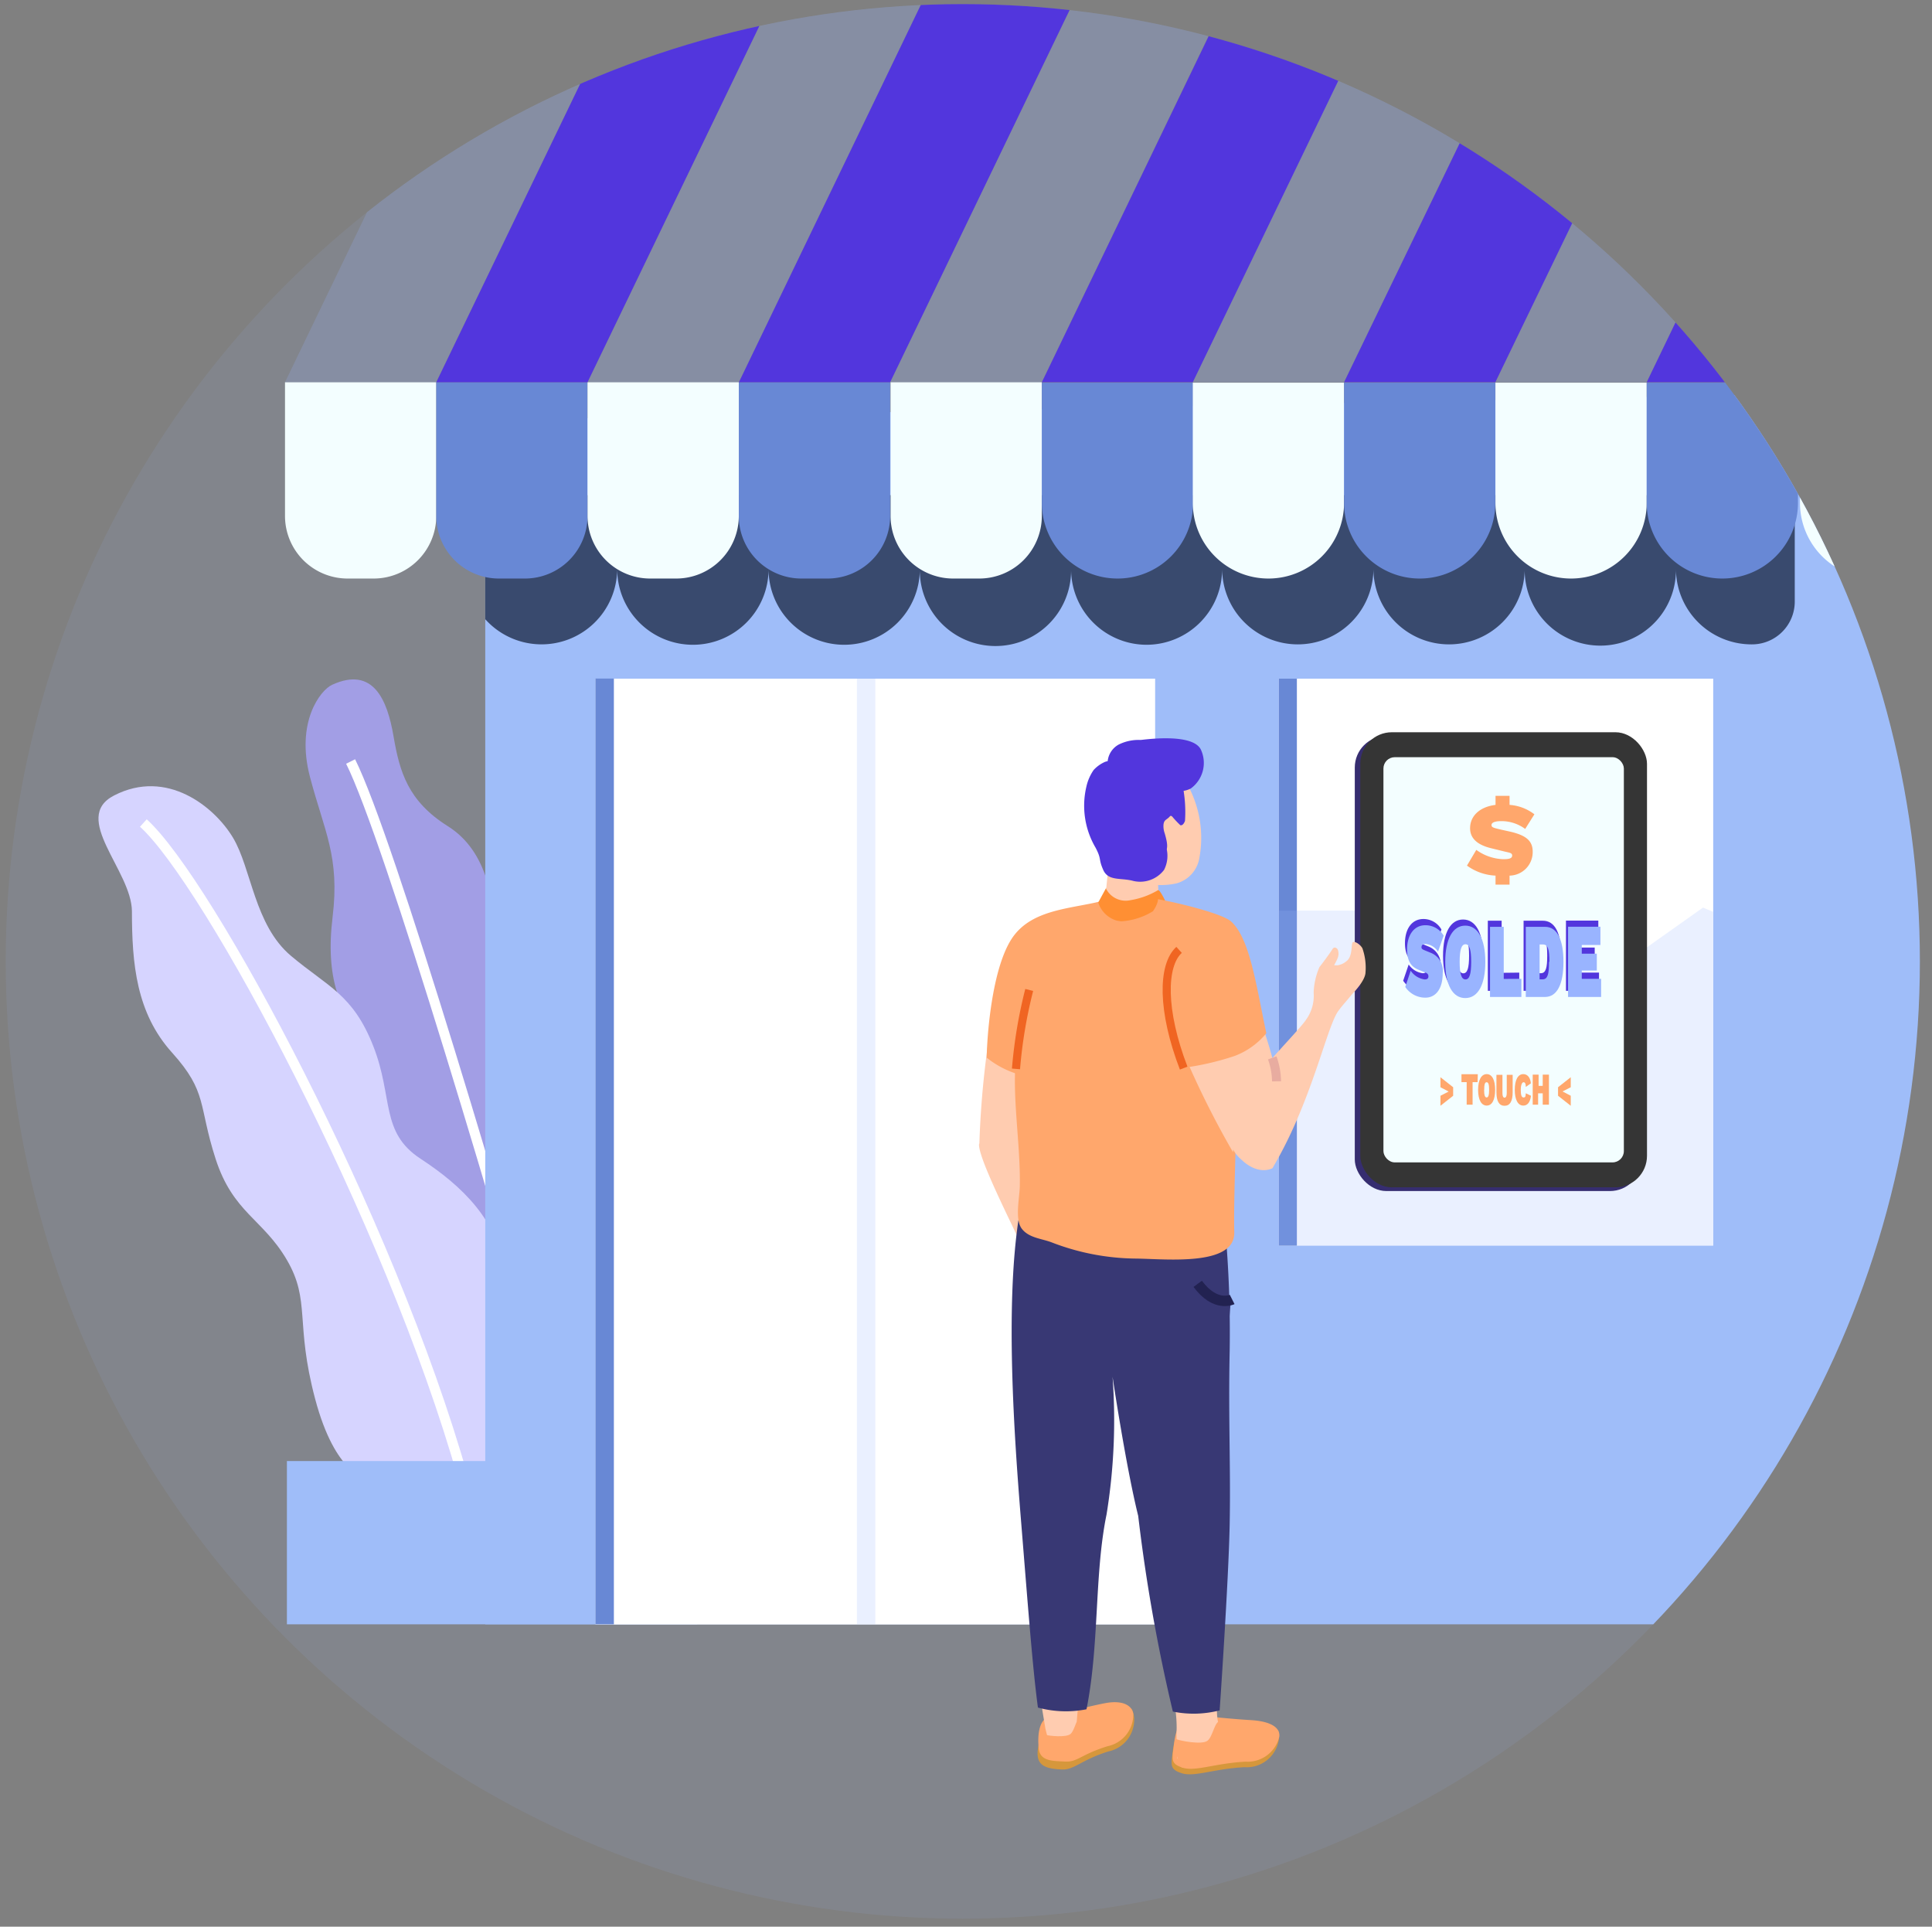 <svg id="Calque_1" data-name="Calque 1" xmlns="http://www.w3.org/2000/svg" xmlns:xlink="http://www.w3.org/1999/xlink" viewBox="0 0 192.86 192.29"><rect x="0" y="0" width="192.86" height="192.29" fill="#808080" stroke="none"/><defs><style>.cls-1,.cls-21,.cls-22,.cls-24,.cls-5{fill:none;}.cls-2{clip-path:url(#clip-path);}.cls-17,.cls-3,.cls-9{fill:#99b4ff;}.cls-3{opacity:0.1;}.cls-11,.cls-3,.cls-9{isolation:isolate;}.cls-4{fill:#a29ee5;}.cls-5{stroke:#fff;}.cls-21,.cls-22,.cls-24,.cls-5{stroke-miterlimit:10;}.cls-6{fill:#d6d4ff;}.cls-7{fill:#9fbdf9;}.cls-8{fill:#fff;}.cls-9{opacity:0.2;}.cls-10{fill:#6888d5;}.cls-11{fill:#061026;opacity:0.66;}.cls-12{fill:#f3feff;}.cls-13{fill:#5236dd;}.cls-14{fill:#362d70;}.cls-15{fill:#353535;}.cls-16{fill:#ffa76c;}.cls-18{fill:#d6973c;}.cls-19{fill:#ffccb0;}.cls-20{fill:#383874;}.cls-21{stroke:#f06522;stroke-width:0.81px;}.cls-22{stroke:#222251;stroke-width:1.04px;}.cls-23{fill:#ff8f33;}.cls-24{stroke:#e8aca0;stroke-width:0.9px;}.cls-25{clip-path:url(#clip-path-2);}</style><clipPath id="clip-path"><circle class="cls-1" cx="96.11" cy="95.95" r="95.54"/></clipPath><clipPath id="clip-path-2"><circle class="cls-1" cx="325.26" cy="99.1" r="98.7"/></clipPath></defs><g id="Groupe_1726" data-name="Groupe 1726"><g id="Groupe_1725" data-name="Groupe 1725"><g class="cls-2"><g id="Groupe_1724" data-name="Groupe 1724"><g id="Groupe_1723" data-name="Groupe 1723"><rect id="Rectangle_994" data-name="Rectangle 994" class="cls-3" x="-2.16" y="-4.58" width="191.99" height="199.71"/><path id="Tracé_3955" data-name="Tracé 3955" class="cls-4" d="M42.4,146.78l22.41-.64s1.1-7-.85-10.84-4.72-10.75-4-15.38-.54-11.11-4.63-13.37-5.67-7.19-5.8-11.88-.83-9.7-4.82-12.21-4.82-5.43-5.43-9-2-7-6.12-5.12c-1.19.54-3.65,3.74-2.22,9.19s3,7.94,2.26,14,.75,9.48,3.08,12,2.46,7.34,1.29,12.73-1.34,9.71,1.05,13.23C43.1,136.12,42.4,146.78,42.4,146.78Z"/><path id="Tracé_3956" data-name="Tracé 3956" class="cls-5" d="M57.43,147.55C50.1,121.61,38.84,83.69,35,76"/><path id="Tracé_3957" data-name="Tracé 3957" class="cls-6" d="M11.39,79.39c5.26-2.71,10,1.11,11.86,4.2s2.13,8.72,5.8,11.81,6.18,3.83,8.21,9S37.93,113,42,115.66s7.85,6.2,8.37,11.51,1.54,8.21,4.21,11,4.51,9.37,4.51,9.37H36.58s-3.09-.29-5.12-7.92-.43-9.77-2.82-13.87-5.38-4.71-7.12-10.1-.78-6.64-4.35-10.6-4-8.88-4-14.1C13.14,86.88,7.05,81.62,11.39,79.39Z"/><path id="Tracé_3958" data-name="Tracé 3958" class="cls-5" d="M46.24,147.55c-7.34-25.94-25.5-59.61-31.93-65.41"/><rect id="Rectangle_995" data-name="Rectangle 995" class="cls-7" x="28.64" y="145.82" width="40.97" height="16.29"/><path id="Tracé_3959" data-name="Tracé 3959" class="cls-7" d="M224.78,162.11H48.44V41.94L194.92,39,215.35,9.94l9.43-6.21Z"/><rect id="Rectangle_996" data-name="Rectangle 996" class="cls-8" x="59.45" y="67.73" width="55.86" height="94.4"/><rect id="Rectangle_997" data-name="Rectangle 997" class="cls-9" x="85.54" y="67.7" width="1.84" height="94.41"/><rect id="Rectangle_998" data-name="Rectangle 998" class="cls-10" x="59.44" y="67.72" width="1.84" height="94.39"/><rect id="Rectangle_999" data-name="Rectangle 999" class="cls-8" x="127.66" y="67.73" width="43.36" height="56.59"/><rect id="Rectangle_1000" data-name="Rectangle 1000" class="cls-10" x="127.66" y="67.73" width="1.8" height="56.59"/><path id="Tracé_3960" data-name="Tracé 3960" class="cls-11" d="M48.44,61.8a7.55,7.55,0,0,0,13.17-5,7.56,7.56,0,0,0,7.56,7.55h0a7.55,7.55,0,0,0,7.55-7.55h0a7.55,7.55,0,0,0,7.55,7.55h0a7.55,7.55,0,0,0,7.55-7.55h0a7.55,7.55,0,0,0,15.1.25v-.25a7.55,7.55,0,0,0,7.55,7.55h0A7.56,7.56,0,0,0,122,56.76h0a7.55,7.55,0,0,0,7.55,7.55h0a7.55,7.55,0,0,0,7.55-7.55,7.55,7.55,0,0,0,7.55,7.55h0a7.55,7.55,0,0,0,7.55-7.55h0a7.55,7.55,0,0,0,15.1.25v-.25a7.55,7.55,0,0,0,7.55,7.55h0A4.27,4.27,0,0,0,179.16,60V49.42H48.44Z"/><path id="Rectangle_1001" data-name="Rectangle 1001" class="cls-12" d="M28.45,38.15h15.1V51.49a6.25,6.25,0,0,1-6.25,6.25H34.7a6.25,6.25,0,0,1-6.25-6.25V38.15Z"/><path id="Rectangle_1002" data-name="Rectangle 1002" class="cls-10" d="M43.55,38.15h15.1V51.49a6.25,6.25,0,0,1-6.25,6.25H49.8a6.25,6.25,0,0,1-6.25-6.25V38.15Z"/><path id="Rectangle_1003" data-name="Rectangle 1003" class="cls-12" d="M58.65,38.15h15.1V51.49a6.25,6.25,0,0,1-6.25,6.25H64.9a6.25,6.25,0,0,1-6.25-6.25V38.15Z"/><path id="Rectangle_1004" data-name="Rectangle 1004" class="cls-10" d="M73.76,38.15h15.1V51.49a6.25,6.25,0,0,1-6.25,6.25H80a6.25,6.25,0,0,1-6.25-6.25V38.15Z"/><path id="Rectangle_1005" data-name="Rectangle 1005" class="cls-12" d="M88.86,38.15H104V51.49a6.25,6.25,0,0,1-6.25,6.25h-2.6a6.25,6.25,0,0,1-6.25-6.25V38.15Z"/><path id="Tracé_3961" data-name="Tracé 3961" class="cls-10" d="M111.52,57.74h0A7.56,7.56,0,0,1,104,50.19h0v-12h15.1v12A7.54,7.54,0,0,1,111.52,57.74Z"/><path id="Tracé_3962" data-name="Tracé 3962" class="cls-12" d="M126.62,57.74h0a7.55,7.55,0,0,1-7.55-7.55v-12h15.1v12A7.55,7.55,0,0,1,126.62,57.74Z"/><path id="Tracé_3963" data-name="Tracé 3963" class="cls-10" d="M141.72,57.74h0a7.55,7.55,0,0,1-7.55-7.55h0v-12h15.1v12A7.55,7.55,0,0,1,141.72,57.74Z"/><path id="Tracé_3964" data-name="Tracé 3964" class="cls-12" d="M156.83,57.74h0a7.55,7.55,0,0,1-7.55-7.55h0v-12h15.1v12A7.55,7.55,0,0,1,156.83,57.74Z"/><path id="Tracé_3965" data-name="Tracé 3965" class="cls-10" d="M171.93,57.74h0a7.55,7.55,0,0,1-7.55-7.55h0v-12h15.1v12A7.55,7.55,0,0,1,171.93,57.74Z"/><path id="Tracé_3966" data-name="Tracé 3966" class="cls-9" d="M43.55,38.15H28.45l19.78-41h15.1Z"/><path id="Tracé_3967" data-name="Tracé 3967" class="cls-13" d="M58.65,38.15H43.55l19.78-41h15.1Z"/><path id="Tracé_3968" data-name="Tracé 3968" class="cls-9" d="M73.76,38.15H58.66l19.77-41h15.1Z"/><path id="Tracé_3969" data-name="Tracé 3969" class="cls-13" d="M88.86,38.15H73.76l19.77-41h15.1Z"/><path id="Tracé_3970" data-name="Tracé 3970" class="cls-9" d="M104,38.15H88.86l19.78-41h15.1Z"/><path id="Tracé_3971" data-name="Tracé 3971" class="cls-13" d="M119.07,38.15H104l19.77-41h15.1Z"/><path id="Tracé_3972" data-name="Tracé 3972" class="cls-9" d="M134.17,38.15h-15.1l19.78-41H154Z"/><path id="Tracé_3973" data-name="Tracé 3973" class="cls-13" d="M149.27,38.15h-15.1L154-2.83h15.1Z"/><path id="Tracé_3974" data-name="Tracé 3974" class="cls-9" d="M164.38,38.15h-15.1l19.77-41h15.1Z"/><path id="Tracé_3975" data-name="Tracé 3975" class="cls-13" d="M179.48,38.15h-15.1l19.78-41h15.1Z"/><path id="Tracé_3976" data-name="Tracé 3976" class="cls-12" d="M187.24,57.74h0a7.56,7.56,0,0,1-7.56-7.55h0v-12h15.1v12A7.54,7.54,0,0,1,187.24,57.74Z"/><path id="Tracé_3978" data-name="Tracé 3978" class="cls-9" d="M194.79,38.15h-15.1l19.77-41h15.1Z"/><path id="Tracé_3980" data-name="Tracé 3980" class="cls-9" d="M171,91l-1-.42-7.26,5.14-16.34,7.57-6.35-12.41h-12.4v33.44H171Z"/><g id="Groupe_1720" data-name="Groupe 1720"><g id="Groupe_1716" data-name="Groupe 1716"><rect id="Rectangle_1006" data-name="Rectangle 1006" class="cls-14" x="135.24" y="73.45" width="28.62" height="45.42" rx="3.15"/><rect id="Rectangle_1007" data-name="Rectangle 1007" class="cls-15" x="135.79" y="73.08" width="28.62" height="45.42" rx="3.15"/><rect id="Rectangle_1008" data-name="Rectangle 1008" class="cls-12" x="138.1" y="75.57" width="24" height="40.44" rx="1.13"/><g id="Groupe_1714" data-name="Groupe 1714"><path id="Tracé_3981" data-name="Tracé 3981" class="cls-16" d="M153,85a2.35,2.35,0,0,1-2.31,2.39h0v.9h-1.4v-.9a5.24,5.24,0,0,1-2.85-1l.93-1.57a4.84,4.84,0,0,0,2.71.93c.56,0,.86-.08.87-.35s-.22-.29-.74-.41l-1.34-.33c-1.09-.26-2.12-.8-2.12-2s.93-2.13,2.54-2.33v-.9h1.4v.9a4.59,4.59,0,0,1,2.48.94l-.92,1.46a4,4,0,0,0-2.36-.78c-.69,0-1,.15-1,.39s.19.28,1,.47l.95.21C152.3,83.38,153,83.89,153,85Z"/></g><g id="Groupe_1715" data-name="Groupe 1715"><path id="Tracé_3982" data-name="Tracé 3982" class="cls-16" d="M145.06,108.51v.85l-1.27,1v-1l.82-.42-.82-.43v-1Z"/><path id="Tracé_3983" data-name="Tracé 3983" class="cls-16" d="M147.5,108H147v2.25h-.59V108h-.52v-.79h1.63Z"/><path id="Tracé_3984" data-name="Tracé 3984" class="cls-16" d="M149.25,108.77c0,1-.31,1.57-.84,1.57s-.86-.57-.86-1.57.33-1.57.86-1.57S149.25,107.77,149.25,108.77Zm-1.1,0c0,.53.08.76.25.76s.25-.23.25-.76-.07-.76-.25-.76-.24.23-.24.76Z"/><path id="Tracé_3985" data-name="Tracé 3985" class="cls-16" d="M151,109c0,.91-.27,1.36-.81,1.36s-.81-.45-.81-1.36v-1.73h.6v1.82c0,.3.07.46.21.46s.22-.16.22-.46v-1.82H151Z"/><path id="Tracé_3986" data-name="Tracé 3986" class="cls-16" d="M152.06,110.34c-.53,0-.85-.58-.85-1.57s.32-1.57.85-1.57c.37,0,.69.27.76.92l-.51.36c0-.4-.11-.47-.23-.47s-.27.23-.27.76.08.76.28.76.2-.13.22-.42l.52.25C152.74,110.07,152.44,110.34,152.06,110.34Z"/><path id="Tracé_3987" data-name="Tracé 3987" class="cls-16" d="M154.62,107.25v3H154v-1.13h-.46v1.13H153v-3h.59v1.12H154v-1.12Z"/><path id="Tracé_3988" data-name="Tracé 3988" class="cls-16" d="M155.53,109.36v-.85l1.27-1v1l-.82.42.82.43v1Z"/></g></g><g id="Groupe_1719" data-name="Groupe 1719"><g id="Groupe_1717" data-name="Groupe 1717"><path id="Tracé_3989" data-name="Tracé 3989" class="cls-13" d="M143.89,92.77l-.55,1.59a1.66,1.66,0,0,0-1.24-.77c-.31,0-.41.14-.41.33s.15.23.38.33l.54.22a1.92,1.92,0,0,1,1.2,2c0,1.7-.76,2.48-1.74,2.48a2.44,2.44,0,0,1-2-1.07l.55-1.62a2,2,0,0,0,1.4.87c.27,0,.36-.12.37-.3s-.07-.3-.32-.39l-.58-.24c-.63-.24-1.24-.67-1.24-2.07s.67-2.41,1.84-2.41A2.06,2.06,0,0,1,143.89,92.77Z"/><path id="Tracé_3990" data-name="Tracé 3990" class="cls-13" d="M148.05,95.38c0,2.3-.73,3.62-2,3.62s-2-1.32-2-3.62.75-3.61,2-3.61S148.05,93.09,148.05,95.38Zm-2.55,0c0,1.23.18,1.76.58,1.76s.57-.53.57-1.76-.17-1.75-.57-1.75S145.5,94.16,145.5,95.38Z"/><path id="Tracé_3991" data-name="Tracé 3991" class="cls-13" d="M151.66,97.07v1.82h-3.14v-7h1.38v5.2Z"/><path id="Tracé_3992" data-name="Tracé 3992" class="cls-13" d="M155.85,95.38c0,2.23-.62,3.51-1.85,3.51h-1.91v-7H154C155.23,91.88,155.85,93.15,155.85,95.38Zm-1.4,0c0-1.2-.13-1.74-.64-1.74h-.34v3.49h.34c.51,0,.64-.55.64-1.75Z"/><path id="Tracé_3993" data-name="Tracé 3993" class="cls-13" d="M156.32,91.88h3.23v1.81h-1.86v.88h1.5v1.67h-1.5v.83h1.93v1.82h-3.3Z"/></g><g id="Groupe_1718" data-name="Groupe 1718"><path id="Tracé_3994" data-name="Tracé 3994" class="cls-17" d="M144.11,93.38l-.56,1.6a1.66,1.66,0,0,0-1.24-.77c-.31,0-.41.14-.41.33s.16.23.38.33l.54.22a1.92,1.92,0,0,1,1.2,2c0,1.7-.76,2.48-1.74,2.48a2.41,2.41,0,0,1-2-1.07l.54-1.62a2,2,0,0,0,1.4.87c.27,0,.37-.12.37-.3s-.07-.3-.31-.39l-.59-.24c-.63-.24-1.23-.67-1.23-2.07s.67-2.41,1.83-2.41A2.1,2.1,0,0,1,144.11,93.38Z"/><path id="Tracé_3995" data-name="Tracé 3995" class="cls-17" d="M148.27,96c0,2.29-.74,3.61-2,3.61s-2-1.32-2-3.61.75-3.62,2-3.62S148.27,93.7,148.27,96Zm-2.56,0c0,1.22.18,1.75.58,1.75s.57-.53.57-1.75-.17-1.76-.57-1.76-.58.53-.58,1.76Z"/><path id="Tracé_3996" data-name="Tracé 3996" class="cls-17" d="M151.87,97.69V99.5h-3.13v-7h1.37v5.2Z"/><path id="Tracé_3997" data-name="Tracé 3997" class="cls-17" d="M156.07,96c0,2.23-.63,3.5-1.85,3.5h-1.91v-7h1.91C155.44,92.49,156.07,93.77,156.07,96Zm-1.4,0c0-1.2-.13-1.74-.64-1.74h-.34v3.48H154c.5,0,.63-.54.63-1.74Z"/><path id="Tracé_3998" data-name="Tracé 3998" class="cls-17" d="M156.53,92.49h3.23v1.82H157.9v.87h1.5v1.68h-1.5v.83h1.93V99.5h-3.3Z"/></g></g></g><g id="Groupe_1722" data-name="Groupe 1722"><path id="Tracé_3999" data-name="Tracé 3999" class="cls-18" d="M104.73,171.62s7.68,1.16,8.21-1.1a2.29,2.29,0,0,1,.28,1.2,3.24,3.24,0,0,1-2.58,3.08c-2.67.83-3.4,1.84-4.6,1.8-2-.07-2.78-.56-2.35-2.5C104.26,171.55,104.73,171.62,104.73,171.62Z"/><path id="Tracé_4000" data-name="Tracé 4000" class="cls-16" d="M104.75,171.35s3.31-.93,5.52-1.36,2.9.54,2.86,1.21a3.23,3.23,0,0,1-2.58,3.08c-2.67.83-3,1.6-4.23,1.53s-2.52,0-2.64-1.36C103.43,171.41,104.75,171.35,104.75,171.35Z"/><path id="Tracé_4001" data-name="Tracé 4001" class="cls-18" d="M118.82,171.67s7.73,3.12,8.77,1a2.28,2.28,0,0,1,0,1.27,3.23,3.23,0,0,1-3.35,2.43c-3,.15-5,1-6.25.61s-1.09-.82-.92-2.2C117.49,171.66,118.82,171.67,118.82,171.67Z"/><path id="Tracé_4002" data-name="Tracé 4002" class="cls-16" d="M118.83,171.12s3.57.41,6,.55c2.55.15,3,1.06,2.86,1.72a3.25,3.25,0,0,1-3.35,2.43c-3,.15-5,1-6.25.61s-1.09-.82-.92-2.2C117.51,171.12,118.83,171.12,118.83,171.12Z"/><path id="Tracé_4003" data-name="Tracé 4003" class="cls-19" d="M103.6,115.75c.16-1.21,2.78-7.2,3.57-12.47a68.23,68.23,0,0,1-8.13-1.7,91.39,91.39,0,0,0-1.28,12.69S101.22,111.54,103.6,115.75Z"/><path id="Tracé_4004" data-name="Tracé 4004" class="cls-19" d="M104.49,130c.2,1,.18,2.09.45,3.1a1,1,0,0,0,.34.58c.2.16.35.15.5-.07.18.28.64.31.67,0,.18.3.72.22.75-.08a.44.44,0,0,0,.62.07.49.49,0,0,0,.13-.18.76.76,0,0,0-.49-.6c-.53-.09-.56-.53-.26-.86a1.33,1.33,0,0,1,.92.28,3.47,3.47,0,0,0-.75-2.92,4,4,0,0,1-1.34-2.33c-.27-1.06-.42-7.19-1-9.32-.25-1-.7-1.84-1.18-3.39-3.42-3.35-6.12-.08-6.12-.08C97.63,116.17,104.11,128,104.49,130Z"/><path id="Tracé_4005" data-name="Tracé 4005" class="cls-19" d="M117.25,170.11a13,13,0,0,1,.19,3l.07,2.38,1.16.58,3.26-3.11a5.62,5.62,0,0,1-.45-2.25Z"/><path id="Tracé_4006" data-name="Tracé 4006" class="cls-19" d="M107.49,171.77l.15-1.77-3.67.2.39,2.34.55,2.21s2.38,0,2.4,0,.57-2.47.57-2.47Z"/><path id="Tracé_4007" data-name="Tracé 4007" class="cls-19" d="M110.77,85.47c-.18,1.44-.49,4.74-.49,4.74a4.42,4.42,0,0,1-1.56.67,5.33,5.33,0,0,0,5.82,2.74,4.76,4.76,0,0,0,3.1-2.4l-2-.94a29.5,29.5,0,0,0-.18-3.76Z"/><path id="Tracé_4008" data-name="Tracé 4008" class="cls-19" d="M117.69,77a11,11,0,0,1,2,8.81,3.15,3.15,0,0,1-2.28,2.36,7.24,7.24,0,0,1-6.63-1.95c-1.6-1.82-1.12-5.4-.78-7.64.31-2,1.24-4.69,3.69-4.18A6.87,6.87,0,0,1,117.69,77Z"/><path id="Tracé_4009" data-name="Tracé 4009" class="cls-13" d="M111.2,78.3a2,2,0,0,0,2.21.66,9,9,0,0,1,.86-.33,3.4,3.4,0,0,1,1.48.18,6.79,6.79,0,0,0,2.11.15,2.45,2.45,0,0,0,1-.26,3.15,3.15,0,0,0,1-3.92c-.89-1.67-5.74-.94-6-.93a4.48,4.48,0,0,0-2.19.46,2.14,2.14,0,0,0-1.1,2.06"/><path id="Tracé_4010" data-name="Tracé 4010" class="cls-13" d="M117.25,76.48a2.57,2.57,0,0,1,.7,1.45,13.18,13.18,0,0,1,.34,4c-.08.22-.24.48-.46.43a9.68,9.68,0,0,1-.82-.87c-.1-.09-.19-.08-.24,0-.31.35-.54.29-.62.76a2.1,2.1,0,0,0,.12.93c.11.4.37,1.25.16,1.65s-3.25-2.38-2.9-6.69a4.83,4.83,0,0,1,.46-1.79,3.42,3.42,0,0,1,.87-.91,1.3,1.3,0,0,1,1.18-.16"/><path id="Tracé_4011" data-name="Tracé 4011" class="cls-19" d="M112,82.08a1.91,1.91,0,0,0-.38-.64.59.59,0,0,0-.66-.17.87.87,0,0,0-.39.62,2.26,2.26,0,0,0,.18,1.83.75.75,0,0,0,.5.35.57.57,0,0,0,.51-.22,1,1,0,0,0,.23-.54"/><path id="Tracé_4012" data-name="Tracé 4012" class="cls-20" d="M122.28,122.38a115.88,115.88,0,0,1,.47,12.5c-.14,6.51.11,11.59,0,17.29s-1,18.53-1,18.53a10.37,10.37,0,0,1-4.67.12,170.22,170.22,0,0,1-3.46-19.53c-1.24-5-2.56-13.88-2.56-13.88a58.52,58.52,0,0,1-.6,13.74c-1.23,6-.7,12.93-2,19.44a10.6,10.6,0,0,1-4.85-.17c-.53-3.92-1-10.19-1.7-18.81s-1.54-21.16-.25-29.81"/><path id="Tracé_4013" data-name="Tracé 4013" class="cls-16" d="M123.21,123c.07,3.4-6.8,2.65-9.76,2.61A23.85,23.85,0,0,1,105,124c-1-.39-2.29-.44-3-1.37s-.23-3.06-.2-4.21c.08-3.58-.57-7.66-.48-11.24s.16-7,.25-10.56c0-1.37.12-2.9,1-3.86l4.25-1.11c.82-.9,2.11-.91,3.38-.92.25,0,.5,0,.75,0,.53.38.78.12,2.32.16.46,0,1.11,0,1.38-.42l.5.07c.16-.23.28-.14.36-.41l.34,0a2.75,2.75,0,0,1,.95,0,3.13,3.13,0,0,1,1.24.61l3.31,2.29c1.19.81,1.07,2.59,1.23,3.93.19,1.58.33,3.16.44,4.74.09,1.27.16,2.53.21,3.8.07,1.86.11,3.72.13,5.57C123.43,113.94,123.13,119.69,123.21,123Z"/><path id="Tracé_4014" data-name="Tracé 4014" class="cls-16" d="M110.44,90.14l-.19.58-2.36,7a49.59,49.59,0,0,1-1.37,9.39,7.86,7.86,0,0,1-5.2,0,9.25,9.25,0,0,1-2.82-1.55c0-1.47.42-9.35,2.81-12.31,2.1-2.62,6-2.57,9-3.41A.92.92,0,0,0,110.44,90.14Z"/><path id="Tracé_4015" data-name="Tracé 4015" class="cls-21" d="M102.74,98.8a47.67,47.67,0,0,0-1.32,7.88"/><path id="Tracé_4016" data-name="Tracé 4016" class="cls-16" d="M110.44,90.14a3.38,3.38,0,0,0,1,.84l-1.7-.18Z"/><g id="Groupe_1721" data-name="Groupe 1721"><path id="Tracé_4017" data-name="Tracé 4017" class="cls-20" d="M122.88,129.62s-1.55,1-3.5-1.72-1.26,6.37-1.26,6.37l2.32,1.28s2-.16,2-.4S122.88,129.62,122.88,129.62Z"/><path id="Tracé_4018" data-name="Tracé 4018" class="cls-22" d="M123,129.69s-1.66.84-3.44-1.56"/></g><path id="Tracé_4019" data-name="Tracé 4019" class="cls-23" d="M115.6,88.84a7.89,7.89,0,0,1-2.75,1,2.2,2.2,0,0,1-2.4-1.07.2.2,0,0,1,0-.21l-.82,1.51a2.75,2.75,0,0,0,1.85,1.81l.43.07a6.8,6.8,0,0,0,4.43-2S115.78,88.76,115.6,88.84Z"/><path id="Tracé_4020" data-name="Tracé 4020" class="cls-13" d="M108.44,78.54a4.72,4.72,0,0,1,.73-1.69,3.37,3.37,0,0,1,1-.75,1.28,1.28,0,0,1,1.19,0l.92,1.53.08-.11c.21.26,1.89-.12,2,.22l1.36,5.6a3.33,3.33,0,0,1,.66,1.1,3.08,3.08,0,0,1-.18,2.38,3,3,0,0,1-3.07,1.1c-1.23-.34-2.49.05-3-1.1s-.13-1-.76-2.21A8.26,8.26,0,0,1,108.44,78.54Z"/><path id="Tracé_4021" data-name="Tracé 4021" class="cls-13" d="M113.66,77.45l1.63,4.87,1.14,2.48"/><path id="Tracé_4022" data-name="Tracé 4022" class="cls-16" d="M104.63,174.57s-.45-1.51-.2-1.42,2,.29,2.44-.1.58-1.64,1-1.64,1.85,1.68,1.85,1.68l-2.31,2.34-2.36-.1Z"/><path id="Tracé_4023" data-name="Tracé 4023" class="cls-16" d="M117.52,175.42s-.41-2-.1-1.85,2.58.61,3.13.15.7-2,1.27-1.93,2.4,2.32,2.4,2.32l-3.21,1.5-3,.83Z"/><path id="Tracé_4024" data-name="Tracé 4024" class="cls-19" d="M136,94.64c-.23-.42-.88-.82-1-.54s0,1.28-.51,1.76a3,3,0,0,1-.3.23,1.88,1.88,0,0,1-.67.25c-.18,0-.3,0-.33,0s.23-.42.34-.72a1.16,1.16,0,0,0,0-.88c-.15-.19-.38-.26-.53,0s-.89,1.28-1.29,1.78a7.08,7.08,0,0,0-.57,2.39,1.94,1.94,0,0,0,0,.24,4.09,4.09,0,0,1-.75,2.6c-.57.92-4.8,5.16-5.94,7-.52.84-.84,1.78-1.6,3.2a3.47,3.47,0,0,0,1,3.72c1.78,1.74,3.17.92,3.17.92a1.18,1.18,0,0,0,.11-.19c3.83-6.52,5.28-13.82,6.45-15.48.43-.6.94-1.13,1.39-1.7v0c.15-.15,1.3-1.33,1.34-2.15A5.87,5.87,0,0,0,136,94.64Z"/><path id="Tracé_4025" data-name="Tracé 4025" class="cls-19" d="M117.63,103.85A90.13,90.13,0,0,0,123.09,115s-.12-1.66,2.16-2.6a3.12,3.12,0,0,1,3.62.69c-.5-1.1-1.45-7.62-3.55-12.48A69,69,0,0,1,117.63,103.85Z"/><path id="Tracé_4026" data-name="Tracé 4026" class="cls-24" d="M127,105.58a7.18,7.18,0,0,1,.43,2.34"/><path id="Tracé_4027" data-name="Tracé 4027" class="cls-16" d="M126.41,103.12a7.55,7.55,0,0,1-3.14,2.26,27.5,27.5,0,0,1-5.46,1.23c-.69-.8.1-3.06-1.68-5.44l-1-10.29a2.88,2.88,0,0,0,.4-.78,1,1,0,0,0,.06-.36h0c2.2.4,6.48,1.46,7.32,2.24C124.78,93.71,125.38,98.26,126.41,103.12Z"/><path id="Tracé_4028" data-name="Tracé 4028" class="cls-21" d="M117.7,94.8c-1.7,1.55-1.74,6.08.46,11.8"/></g></g></g></g></g></g><g id="Groupe_1752" data-name="Groupe 1752"><g id="Groupe_1751" data-name="Groupe 1751"><g class="cls-25"><g id="Groupe_1750" data-name="Groupe 1750"><g id="Groupe_1749" data-name="Groupe 1749"><rect id="Rectangle_1009" data-name="Rectangle 1009" class="cls-3" x="161.57" y="-4.72" width="305.26" height="206.02"/></g></g></g></g></g></svg>